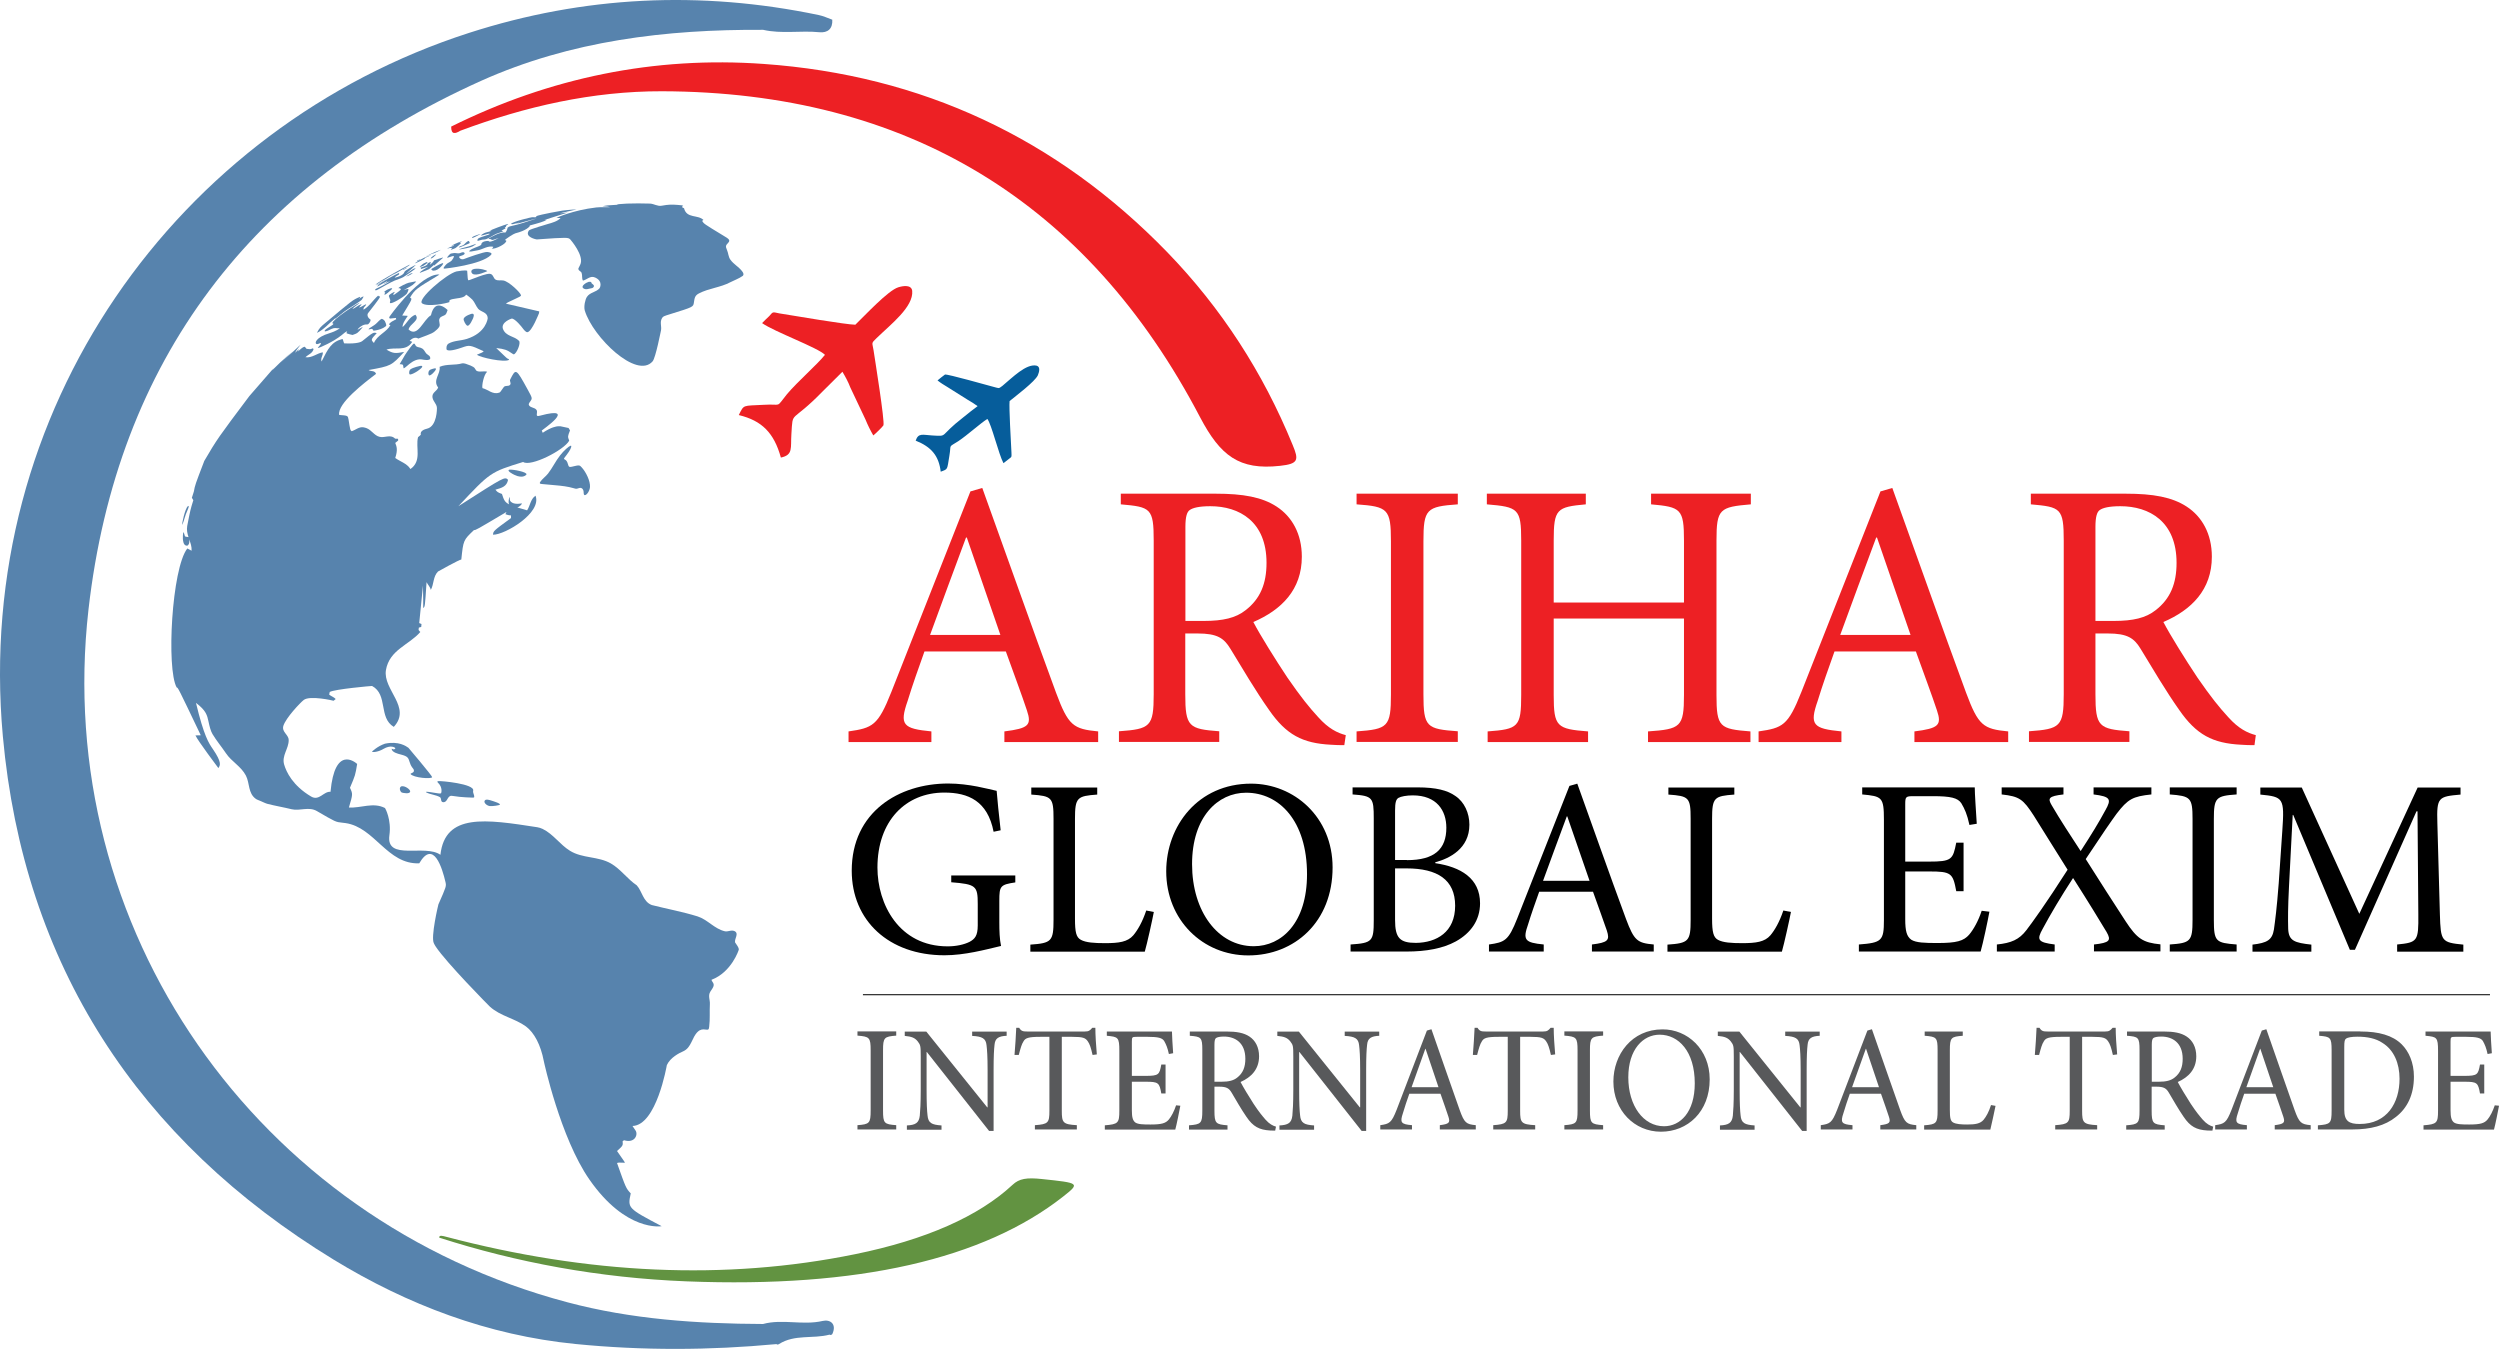 <svg width="2489" height="1343" viewBox="0 0 2489 1343" fill="none" xmlns="http://www.w3.org/2000/svg">
<path d="M853.691 1124.47V1120.23C865.627 1119.3 866.82 1118.37 866.82 1105.63V1045.67C866.82 1032.93 865.627 1032 853.691 1031.07V1026.83H892.282V1031.07C880.347 1032 879.154 1032.93 879.154 1045.67V1105.63C879.154 1118.5 880.347 1119.3 892.282 1120.23V1124.47H853.691Z" fill="#58595B"/>
<path d="M1002.35 1031.21C994.264 1031.6 990.683 1033.59 990.152 1040.23C989.622 1044.74 989.224 1051.5 989.224 1065.43V1125.93H984.715L922.784 1047.39H922.518V1085.07C922.518 1098.87 922.916 1106.03 923.447 1110.41C924.11 1118.1 927.558 1119.83 937.371 1120.49V1124.74H902.891V1120.49C911.379 1120.09 914.959 1118.1 915.755 1110.67C916.153 1106.03 916.683 1098.87 916.683 1085.07V1052.04C916.683 1041.02 916.418 1040.49 913.766 1036.91C910.848 1033.2 907.666 1032 900.77 1031.34V1027.09H922.253L982.859 1102.45H983.256V1065.57C983.256 1051.77 982.726 1044.87 982.195 1040.63C981.532 1033.86 977.952 1031.87 967.873 1031.34V1027.09H1002.22V1031.21H1002.35Z" fill="#58595B"/>
<path d="M1087.76 1050.31C1086.17 1043.15 1084.84 1039.3 1083.12 1036.91C1080.73 1033.33 1078.34 1032.27 1067.47 1032.27H1057.13V1106.03C1057.13 1117.84 1058.32 1119.43 1072.11 1120.23V1124.47H1030.34V1120.23C1043.6 1119.3 1044.79 1117.84 1044.79 1106.03V1032.27H1035.77C1023.71 1032.27 1020.79 1033.46 1018.93 1036.91C1017.21 1039.43 1016.01 1043.68 1014.29 1050.31H1010.05C1010.71 1041.29 1011.51 1031.6 1011.77 1023.25H1014.69C1016.68 1026.7 1018.67 1026.96 1022.65 1026.96H1080.07C1084.05 1026.96 1085.11 1026.03 1087.49 1023.25H1090.54C1090.54 1030.14 1091.21 1041.16 1092 1049.78L1087.76 1050.31Z" fill="#58595B"/>
<path d="M1175.15 1100.86C1174.22 1105.77 1171.44 1119.96 1170.11 1124.6H1099.96V1120.36C1113.22 1119.3 1114.41 1118.1 1114.41 1105.9V1046.2C1114.41 1032.67 1113.22 1032.27 1101.95 1031.21V1026.96H1166.8C1166.8 1030.68 1167.46 1040.89 1167.99 1048.59L1163.75 1049.38C1162.42 1043.15 1160.96 1039.83 1159.1 1036.51C1157.11 1033.33 1153.14 1032.27 1142.66 1032.27H1131.65C1127.14 1032.27 1126.88 1032.53 1126.88 1037.04V1071.14H1140.54C1153.67 1071.14 1154.33 1069.95 1156.19 1059.86H1160.43V1088.65H1156.19C1154.33 1077.91 1153.27 1076.98 1140.67 1076.98H1126.88V1105.37C1126.88 1112.4 1127.81 1115.58 1130.33 1117.57C1133.11 1119.43 1138.15 1119.56 1145.44 1119.56C1156.45 1119.56 1160.56 1118.37 1163.75 1114.52C1166.26 1111.47 1168.92 1106.43 1170.91 1100.46L1175.15 1100.86Z" fill="#58595B"/>
<path d="M1269.57 1125.67C1267.85 1125.67 1266.26 1125.67 1264.53 1125.53C1253.66 1124.87 1247.56 1121.69 1240.93 1111.87C1235.89 1104.57 1230.58 1095.29 1226.21 1087.86C1223.69 1083.61 1221.3 1081.89 1213.74 1081.89H1209.1V1105.77C1209.1 1118.5 1210.43 1119.43 1222.1 1120.36V1124.6H1183.77V1120.36C1195.7 1119.43 1197.03 1118.5 1197.03 1105.77V1045.4C1197.03 1032.67 1195.84 1032.13 1184.57 1031.21V1026.96H1220.64C1231.25 1026.96 1238.41 1028.29 1243.98 1032C1249.81 1035.85 1253.53 1042.62 1253.53 1051.64C1253.53 1064.51 1245.83 1072.47 1235.09 1077.24C1237.61 1082.15 1243.71 1092.23 1248.09 1099C1253.26 1106.83 1256.44 1110.67 1259.89 1114.65C1263.87 1119.17 1267.18 1120.76 1270.37 1121.69L1269.57 1125.67ZM1216 1076.98C1223.42 1076.98 1228.2 1075.78 1231.91 1072.73C1237.61 1068.22 1239.87 1062.25 1239.87 1054.16C1239.87 1037.97 1229.52 1032 1218.51 1032C1214.27 1032 1211.88 1032.67 1210.69 1033.46C1209.63 1034.26 1209.1 1035.98 1209.1 1040.1V1076.98H1216Z" fill="#58595B"/>
<path d="M1373.28 1031.21C1365.19 1031.6 1361.61 1033.59 1361.08 1040.23C1360.55 1044.74 1360.15 1051.5 1360.15 1065.43V1125.93H1355.64L1293.71 1047.39H1293.44V1085.07C1293.44 1098.87 1293.84 1106.03 1294.37 1110.41C1295.04 1118.1 1298.48 1119.83 1308.3 1120.49V1124.74H1273.82V1120.49C1282.3 1120.09 1285.89 1118.1 1286.68 1110.67C1287.08 1106.03 1287.61 1098.87 1287.61 1085.07V1052.04C1287.61 1041.02 1287.34 1040.49 1284.69 1036.91C1281.77 1033.2 1278.59 1032 1271.7 1031.34V1027.09H1293.18L1353.78 1102.45H1354.18V1065.57C1354.18 1051.77 1353.65 1044.87 1353.12 1040.63C1352.46 1033.86 1348.88 1031.87 1338.8 1031.34V1027.09H1373.15V1031.21H1373.28Z" fill="#58595B"/>
<path d="M1433.49 1124.47V1120.23C1442.64 1119.03 1443.96 1117.84 1442.11 1112C1440.25 1106.17 1437.33 1098.07 1434.15 1088.92H1403.12C1400.73 1095.68 1398.61 1101.92 1396.75 1108.29C1393.57 1117.71 1394.9 1119.3 1405.77 1120.23V1124.47H1374.21V1120.23C1383.36 1118.9 1385.35 1117.97 1390.52 1104.84L1420.62 1026.03L1425.13 1024.71C1434.15 1050.44 1443.96 1078.97 1453.25 1105.1C1457.89 1117.97 1459.74 1119.3 1469.29 1120.23V1124.47H1433.49ZM1419.3 1044.21H1419.03C1414.39 1057.08 1409.75 1070.21 1405.37 1082.42H1432.16L1419.3 1044.21Z" fill="#58595B"/>
<path d="M1544.09 1050.31C1542.5 1043.15 1541.17 1039.3 1539.45 1036.91C1537.06 1033.33 1534.67 1032.27 1523.8 1032.27H1513.45V1106.03C1513.45 1117.84 1514.65 1119.43 1528.44 1120.23V1124.47H1486.67V1120.23C1499.93 1119.3 1501.12 1117.84 1501.12 1106.03V1032.27H1492.1C1480.03 1032.27 1477.12 1033.46 1475.26 1036.91C1473.54 1039.43 1472.34 1043.68 1470.62 1050.31H1466.38C1467.04 1041.29 1467.83 1031.6 1468.1 1023.25H1471.02C1473.01 1026.7 1474.99 1026.96 1478.97 1026.96H1536.4C1540.37 1026.96 1541.44 1026.03 1543.82 1023.25H1546.87C1546.87 1030.14 1547.54 1041.16 1548.33 1049.78L1544.09 1050.31Z" fill="#58595B"/>
<path d="M1557.48 1124.47V1120.23C1569.42 1119.3 1570.61 1118.37 1570.61 1105.63V1045.67C1570.61 1032.93 1569.42 1032 1557.48 1031.07V1026.83H1596.07V1031.07C1584.14 1032 1582.94 1032.93 1582.94 1045.67V1105.63C1582.94 1118.5 1584.14 1119.3 1596.07 1120.23V1124.47H1557.48Z" fill="#58595B"/>
<path d="M1702.17 1074.59C1702.17 1106.96 1680.15 1126.73 1653.63 1126.73C1627.24 1126.73 1606.29 1105.63 1606.29 1076.84C1606.29 1049.91 1624.59 1024.84 1655.22 1024.84C1679.89 1024.7 1702.17 1044.6 1702.17 1074.59ZM1621.14 1072.6C1621.14 1100.86 1636.12 1121.29 1656.68 1121.29C1672.86 1121.29 1687.31 1107.36 1687.31 1078.57C1687.31 1046.86 1671.27 1030.14 1652.3 1030.14C1635.99 1030.14 1621.14 1044.6 1621.14 1072.6Z" fill="#58595B"/>
<path d="M1811.84 1031.21C1803.75 1031.6 1800.17 1033.59 1799.64 1040.23C1799.11 1044.74 1798.71 1051.5 1798.71 1065.43V1125.93H1794.2L1732.27 1047.39H1732V1085.07C1732 1098.87 1732.4 1106.03 1732.93 1110.41C1733.59 1118.1 1737.04 1119.83 1746.86 1120.49V1124.74H1712.38V1120.49C1720.86 1120.09 1724.44 1118.1 1725.24 1110.67C1725.64 1106.03 1726.17 1098.87 1726.17 1085.07V1052.04C1726.17 1041.02 1725.9 1040.49 1723.25 1036.91C1720.33 1033.2 1717.15 1032 1710.25 1031.34V1027.09H1731.74L1792.34 1102.45H1792.74V1065.57C1792.74 1051.77 1792.21 1044.87 1791.68 1040.63C1791.02 1033.86 1787.44 1031.87 1777.36 1031.34V1027.09H1811.7V1031.21H1811.84Z" fill="#58595B"/>
<path d="M1872.04 1124.47V1120.23C1881.2 1119.03 1882.52 1117.84 1880.66 1112C1878.81 1106.17 1875.89 1098.07 1872.71 1088.92H1841.68C1839.29 1095.68 1837.17 1101.92 1835.31 1108.29C1832.13 1117.71 1833.45 1119.3 1844.33 1120.23V1124.47H1812.77V1120.23C1821.92 1118.9 1823.91 1117.97 1829.08 1104.84L1859.18 1026.03L1863.69 1024.71C1872.71 1050.44 1882.52 1078.97 1891.8 1105.1C1896.45 1117.97 1898.3 1119.3 1907.85 1120.23V1124.47H1872.04ZM1857.85 1044.21H1857.59C1852.95 1057.08 1848.31 1070.21 1843.93 1082.42H1870.72L1857.85 1044.21Z" fill="#58595B"/>
<path d="M1986.76 1100.99C1985.83 1105.63 1982.78 1119.83 1981.59 1124.6H1915.68V1120.36C1927.88 1119.43 1929.07 1118.37 1929.07 1105.63V1045.67C1929.07 1032.93 1928.01 1032.13 1916.21 1031.21V1026.96H1954.13V1031.21C1942.6 1032.13 1941.27 1032.8 1941.27 1045.67V1104.97C1941.27 1113.06 1941.93 1116.11 1944.59 1117.57C1947.5 1119.17 1952.41 1119.56 1958.51 1119.56C1966.47 1119.56 1971.51 1118.77 1974.82 1114.92C1977.34 1111.87 1980.13 1107.09 1982.25 1100.19L1986.76 1100.99Z" fill="#58595B"/>
<path d="M2103.59 1050.31C2102 1043.15 2100.67 1039.3 2098.95 1036.91C2096.56 1033.33 2094.18 1032.27 2083.3 1032.27H2072.96V1106.03C2072.96 1117.84 2074.15 1119.43 2087.94 1120.23V1124.47H2046.17V1120.23C2059.43 1119.3 2060.62 1117.84 2060.62 1106.03V1032.27H2051.61C2039.54 1032.27 2036.62 1033.46 2034.76 1036.91C2033.04 1039.43 2031.85 1043.68 2030.12 1050.31H2025.88C2026.54 1041.29 2027.34 1031.6 2027.6 1023.25H2030.52C2032.51 1026.7 2034.5 1026.96 2038.48 1026.96H2095.9C2099.88 1026.96 2100.94 1026.03 2103.33 1023.25H2106.38C2106.38 1030.14 2107.04 1041.16 2107.84 1049.78L2103.59 1050.31Z" fill="#58595B"/>
<path d="M2202.66 1125.67C2200.93 1125.67 2199.34 1125.67 2197.62 1125.53C2186.74 1124.87 2180.64 1121.69 2174.01 1111.87C2168.97 1104.57 2163.67 1095.29 2159.29 1087.86C2156.77 1083.61 2154.39 1081.89 2146.83 1081.89H2142.19V1105.77C2142.19 1118.5 2143.51 1119.43 2155.18 1120.36V1124.6H2116.86V1120.36C2128.79 1119.43 2130.12 1118.5 2130.12 1105.77V1045.4C2130.12 1032.67 2128.92 1032.13 2117.65 1031.21V1026.96H2153.72C2164.33 1026.96 2171.49 1028.29 2177.06 1032C2182.9 1035.85 2186.61 1042.62 2186.61 1051.64C2186.61 1064.51 2178.92 1072.47 2168.18 1077.24C2170.7 1082.15 2176.8 1092.23 2181.17 1099C2186.35 1106.83 2189.53 1110.67 2192.98 1114.65C2196.96 1119.17 2200.27 1120.76 2203.45 1121.69L2202.66 1125.67ZM2149.21 1076.98C2156.64 1076.98 2161.41 1075.78 2165.13 1072.73C2170.83 1068.22 2173.08 1062.25 2173.08 1054.16C2173.08 1037.97 2162.74 1032 2151.73 1032C2147.49 1032 2145.1 1032.67 2143.91 1033.46C2142.85 1034.26 2142.32 1035.98 2142.32 1040.1V1076.98H2149.21Z" fill="#58595B"/>
<path d="M2264.72 1124.47V1120.23C2273.87 1119.03 2275.2 1117.84 2273.34 1112C2271.48 1106.17 2268.57 1098.07 2265.38 1088.92H2234.35C2231.96 1095.68 2229.84 1101.92 2227.99 1108.29C2224.8 1117.71 2226.13 1119.3 2237 1120.23V1124.47H2205.44V1120.23C2214.59 1118.9 2216.58 1117.97 2221.75 1104.84L2251.86 1026.03L2256.37 1024.71C2265.38 1050.44 2275.2 1078.97 2284.48 1105.1C2289.12 1117.97 2290.98 1119.3 2300.53 1120.23V1124.47H2264.72ZM2250.4 1044.21H2250.13C2245.49 1057.08 2240.85 1070.21 2236.47 1082.42H2263.26L2250.4 1044.21Z" fill="#58595B"/>
<path d="M2349.99 1026.96C2368.43 1026.96 2382.08 1030.81 2391.1 1039.7C2398.26 1046.86 2403.3 1057.87 2403.3 1071.94C2403.3 1089.98 2396.67 1103.24 2385.4 1112C2374.53 1120.76 2360.07 1124.47 2342.17 1124.47H2307.69V1120.36C2320.15 1119.43 2321.35 1118.5 2321.35 1105.77V1045.67C2321.35 1032.8 2320.15 1032.13 2309.01 1031.21V1026.83H2349.99V1026.96ZM2333.95 1104.84C2333.95 1116.25 2338.72 1119.03 2349.33 1119.03C2376.51 1119.03 2388.98 1098.07 2388.98 1074.06C2388.98 1058.67 2383.41 1045.27 2371.87 1038.24C2365.38 1033.86 2356.89 1032.13 2347.21 1032.13C2341.11 1032.13 2337.26 1032.93 2335.8 1033.99C2334.34 1035.05 2333.95 1036.65 2333.95 1042.48V1104.84Z" fill="#58595B"/>
<path d="M2488.04 1100.86C2487.12 1105.77 2484.33 1119.96 2483.01 1124.6H2412.85V1120.36C2426.11 1119.3 2427.31 1118.1 2427.31 1105.9V1046.2C2427.31 1032.67 2426.11 1032.27 2414.84 1031.21V1026.96H2479.69C2479.69 1030.68 2480.35 1040.89 2480.88 1048.59L2476.64 1049.38C2475.31 1043.15 2473.85 1039.83 2472 1036.51C2470.01 1033.33 2466.03 1032.27 2455.55 1032.27H2444.55C2440.04 1032.27 2439.77 1032.53 2439.77 1037.04V1071.14H2453.43C2466.56 1071.14 2467.22 1069.95 2469.08 1059.86H2473.32V1088.65H2469.08C2467.22 1077.91 2466.16 1076.98 2453.56 1076.98H2439.77V1105.37C2439.77 1112.4 2440.7 1115.58 2443.22 1117.57C2446.01 1119.43 2451.04 1119.56 2458.34 1119.56C2469.35 1119.56 2473.46 1118.37 2476.64 1114.52C2479.16 1111.47 2481.81 1106.43 2483.8 1100.46L2488.04 1100.86Z" fill="#58595B"/>
<path d="M999.965 738.807V728.193C1023.97 725.142 1027.42 722.091 1022.38 707.232C1017.47 692.373 1009.78 671.809 1001.42 648.592H920.396C914.295 665.707 908.593 681.627 903.686 697.68C895.331 721.693 898.779 725.407 927.292 728.193V738.807H844.805V728.193C868.808 724.744 874.113 722.489 887.374 689.056L966.148 489.258L977.951 485.809C1001.56 551.214 1027.02 623.518 1051.42 689.72C1063.62 722.489 1068.53 725.805 1093.33 728.193V738.807H999.965ZM962.567 535.161H961.772C949.571 567.93 937.37 600.965 925.965 632.142H995.986L962.567 535.161Z" fill="#ED2024"/>
<path d="M1338.4 741.857C1333.89 741.857 1329.65 741.857 1325.14 741.459C1296.63 739.999 1280.58 731.508 1263.47 706.832C1250.21 688.126 1236.42 664.644 1225.01 645.937C1218.52 635.324 1212.02 630.681 1192.26 630.681H1180.06V691.177C1180.06 723.548 1183.51 725.804 1213.88 728.059V738.673H1114.02V728.059C1145.18 725.804 1148.63 723.548 1148.63 691.177V538.211C1148.63 505.84 1145.58 504.779 1115.87 502.125V491.512H1210.16C1237.88 491.512 1256.58 494.961 1271.03 504.381C1286.28 514.331 1296.1 531.445 1296.1 554.264C1296.1 587.033 1275.94 607.198 1247.82 619.271C1254.32 631.875 1270.24 657.347 1281.64 674.461C1295.3 694.229 1303.39 704.179 1312.41 713.996C1322.62 725.406 1331.37 729.651 1339.86 731.906L1338.4 741.857ZM1198.49 618.21C1217.85 618.21 1230.45 615.158 1240 607.596C1254.85 596.187 1260.95 580.93 1260.95 560.367C1260.95 519.239 1233.9 503.983 1204.99 503.983C1193.98 503.983 1187.48 505.575 1184.43 507.83C1181.78 509.687 1180.19 514.331 1180.19 524.546V618.21H1198.49Z" fill="#ED2024"/>
<path d="M1350.6 738.805V728.192C1381.77 725.936 1384.82 723.681 1384.82 691.31V539.007C1384.82 506.636 1381.77 504.381 1350.6 502.125V491.512H1451.39V502.125C1420.22 504.381 1417.17 506.636 1417.17 539.007V691.177C1417.17 723.946 1420.22 725.804 1451.39 728.059V738.673H1350.6V738.805Z" fill="#ED2024"/>
<path d="M1743.14 502.125C1711.98 504.779 1708.93 506.636 1708.93 538.211V691.973C1708.93 723.946 1711.98 725.804 1742.74 728.192V738.805H1640.76V728.192C1673.12 725.936 1676.57 723.946 1676.57 691.973V615.822H1546.87V691.973C1546.87 723.548 1549.92 725.804 1581.08 728.192V738.805H1481.09V728.192C1511.59 725.936 1514.51 723.946 1514.51 691.973V538.211C1514.51 506.238 1511.46 504.779 1480.3 502.125V491.512H1578.83V502.125C1549.92 504.779 1546.87 506.636 1546.87 538.211V599.902H1676.57V538.211C1676.57 506.636 1673.52 504.779 1643.81 502.125V491.512H1743.14V502.125Z" fill="#ED2024"/>
<path d="M1906 738.807V728.193C1930 725.142 1933.45 722.091 1928.41 707.232C1923.5 692.373 1915.81 671.809 1907.45 648.592H1826.43C1820.33 665.707 1814.62 681.627 1809.72 697.68C1801.36 721.693 1804.81 725.407 1833.32 728.193V738.807H1750.84V728.193C1774.84 724.744 1780.14 722.489 1793.41 689.056L1872.18 489.258L1883.98 485.809C1907.59 551.214 1933.05 623.518 1957.45 689.72C1969.65 722.489 1974.56 725.805 1999.36 728.193V738.807H1906ZM1868.73 535.161H1867.94C1855.73 567.93 1843.53 600.965 1832.13 632.142H1902.15L1868.73 535.161Z" fill="#ED2024"/>
<path d="M2244.56 741.857C2240.05 741.857 2235.81 741.857 2231.3 741.459C2202.79 739.999 2186.74 731.508 2169.63 706.832C2156.37 688.126 2142.58 664.644 2131.17 645.937C2124.68 635.324 2118.18 630.681 2098.42 630.681H2086.22V691.177C2086.22 723.548 2089.67 725.804 2120.03 728.059V738.673H2020.04V728.059C2051.21 725.804 2054.66 723.548 2054.66 691.177V538.211C2054.66 505.84 2051.61 504.779 2021.9 502.125V491.512H2116.19C2143.91 491.512 2162.6 494.961 2177.06 504.381C2192.31 514.331 2202.12 531.445 2202.12 554.264C2202.12 587.033 2181.97 607.198 2153.85 619.271C2160.35 631.875 2176.26 657.347 2187.67 674.461C2201.33 694.229 2209.42 704.179 2218.44 713.996C2228.65 725.406 2237.4 729.651 2245.89 731.906L2244.56 741.857ZM2104.52 618.21C2123.88 618.21 2136.48 615.158 2146.03 607.596C2160.88 596.187 2166.98 580.93 2166.98 560.367C2166.98 519.239 2139.93 503.983 2111.02 503.983C2100.01 503.983 2093.51 505.575 2090.46 507.83C2087.81 509.687 2086.22 514.331 2086.22 524.546V618.21H2104.52Z" fill="#ED2024"/>
<path d="M1010.97 878.506C995.855 880.762 994.926 882.088 994.926 896.814V918.174C994.926 926.93 995.192 935.023 996.65 941.789C981.002 945.504 960.446 951.076 940.289 951.076C884.988 951.076 847.988 916.582 847.988 866.831C847.988 808.457 894.802 780.066 944.002 780.066C964.823 780.066 984.184 785.638 992.274 787.363C993.07 796.119 994.263 810.049 996.253 826.633L989.224 828.092C983.256 797.446 964.027 789.088 940.156 789.088C901.698 789.088 873.583 817.214 873.583 863.78C873.583 899.998 894.934 942.187 943.471 942.187C951.959 942.187 959.783 940.462 965.353 937.676C970.392 934.89 973.443 931.839 973.443 921.358V899.998C973.443 881.956 971.719 880.364 947.052 878.374V871.607H1010.84V878.506H1010.97Z" fill="black"/>
<path d="M1148.76 907.959C1147.3 915.786 1142 939.667 1139.74 947.494H1025.82V940.463C1046.91 939.003 1048.9 937.146 1048.9 915.786V815.224C1048.9 793.864 1047.18 792.538 1026.75 791.078V784.047H1092.4V791.078C1072.5 792.538 1070.25 793.864 1070.25 815.224V914.592C1070.25 928.125 1071.44 933.166 1076.09 935.687C1081.12 938.473 1089.61 939.003 1100.22 939.003C1114.01 939.003 1122.63 937.809 1128.34 931.176C1132.58 926.135 1137.35 918.042 1141.2 906.5L1148.76 907.959Z" fill="black"/>
<path d="M1326.73 863.647C1326.73 917.909 1288.8 951.208 1242.78 951.208C1197.3 951.208 1161.09 915.786 1161.09 867.495C1161.09 822.255 1192.79 780.199 1245.57 780.199C1288.27 780.199 1326.73 813.366 1326.73 863.647ZM1186.82 860.331C1186.82 907.561 1212.68 942.054 1248.22 942.054C1276.07 942.054 1301.27 918.705 1301.27 870.414C1301.27 817.346 1273.68 789.221 1240.66 789.221C1212.42 789.221 1186.82 813.366 1186.82 860.331Z" fill="black"/>
<path d="M1429.11 859.402C1454.04 863.117 1473.54 874.261 1473.54 899.335C1473.54 916.184 1464.25 929.053 1449.4 937.278C1436.54 944.31 1419.96 947.361 1400.2 947.361H1344.63V940.33C1366.25 938.87 1367.71 937.278 1367.71 916.184V814.826C1367.71 793.997 1366.65 792.405 1346.62 790.945V783.914H1411.21C1430.04 783.914 1441.18 786.965 1448.87 792.405C1457.89 798.375 1462.93 809.519 1462.93 821.061C1462.93 844.941 1443.03 854.759 1428.98 858.474V859.402H1429.11ZM1400.73 856.351C1428.31 856.351 1439.98 845.339 1439.98 824.113C1439.98 806.998 1430.44 791.874 1406.56 791.874C1400.33 791.874 1394.76 792.936 1392.24 794.395C1389.99 795.854 1388.93 798.64 1388.93 806.998V856.218H1400.73V856.351ZM1388.93 915.919C1388.93 933.962 1393.7 938.738 1409.75 938.738C1430.3 938.473 1448.74 927.992 1448.74 901.723C1448.74 875.853 1431.1 864.576 1400.46 864.576H1388.93V915.919Z" fill="black"/>
<path d="M1584.93 947.361V940.33C1600.71 938.34 1602.97 936.35 1599.79 926.532C1596.47 916.715 1591.43 903.183 1585.99 887.793H1532.42C1528.44 899.07 1524.59 909.683 1521.41 920.164C1515.84 935.952 1518.1 938.472 1536.93 940.33V947.361H1482.42V940.33C1498.2 938.074 1501.78 936.615 1510.54 914.459L1562.52 782.455L1570.35 780.199C1585.86 823.449 1602.7 871.21 1618.88 914.99C1626.97 936.615 1630.16 938.87 1646.47 940.33V947.361H1584.93ZM1560.4 812.836H1559.87C1551.78 834.46 1543.82 856.351 1536.26 876.914H1582.55L1560.4 812.836Z" fill="black"/>
<path d="M1783.06 907.959C1781.6 915.786 1776.3 939.667 1774.04 947.494H1660.12V940.463C1681.21 939.003 1683.2 937.146 1683.2 915.786V815.224C1683.2 793.864 1681.48 792.538 1661.05 791.078V784.047H1726.7V791.078C1706.81 792.538 1704.55 793.864 1704.55 815.224V914.592C1704.55 928.125 1705.88 933.166 1710.39 935.687C1715.43 938.473 1723.91 939.003 1734.52 939.003C1748.31 939.003 1756.93 937.809 1762.64 931.176C1766.88 926.135 1771.65 918.042 1775.5 906.5L1783.06 907.959Z" fill="black"/>
<path d="M1980.66 907.693C1979.2 916.052 1974.16 939.667 1971.91 947.361H1850.7V940.33C1873.51 938.605 1875.63 936.615 1875.63 916.184V816.152C1875.63 793.466 1873.64 792.803 1854.01 790.945V783.914H1966.07C1966.07 790.149 1967.26 807.264 1968.06 820.132L1960.77 821.326C1958.51 810.713 1955.99 805.274 1952.68 799.702C1949.1 794.395 1942.33 792.67 1924.3 792.67H1905.2C1897.38 792.67 1896.85 793.201 1896.85 800.763V857.81H1920.45C1943.13 857.81 1944.32 855.82 1947.64 838.971H1954.93V887.263H1947.64C1944.32 869.22 1942.6 867.628 1920.72 867.628H1896.85V915.123C1896.85 926.93 1898.3 932.237 1902.81 935.554C1907.59 938.605 1916.34 938.87 1928.94 938.87C1948.04 938.87 1955.06 936.88 1960.63 930.38C1964.88 925.338 1969.65 916.848 1972.97 906.765L1980.66 907.693Z" fill="black"/>
<path d="M2084.76 947.361V940.33C2100.41 938.605 2102.13 936.35 2097.36 927.992C2091.12 917.644 2079.72 898.805 2063.94 874.128C2051.87 892.702 2041.53 910.082 2033.57 924.94C2027.6 935.686 2028.79 938.207 2045.64 940.33V947.361H1988.08V940.33C2002.4 938.87 2010.23 935.554 2017.52 926.002C2023.49 918.174 2036.62 900.131 2058.5 865.903C2045.37 844.809 2033.57 826.235 2024.82 812.04C2014.21 795.722 2010.76 792.935 1992.86 790.945V783.914H2054.39V790.945C2039.27 792.67 2038.74 794.925 2042.59 801.559C2050.94 815.887 2060.49 830.481 2071.5 847.329C2082.11 831.011 2089.53 818.938 2096.16 806.6C2102.4 795.589 2101.2 793.068 2084.36 790.945V783.914H2141.92V790.945C2123.35 792.935 2118.58 795.456 2107.17 810.315C2101.87 817.612 2093.64 829.419 2076.54 855.29C2090.33 876.914 2104.12 898.805 2116.19 917.113C2127.73 934.758 2133.56 938.473 2150.93 940.197V947.229H2084.76V947.361Z" fill="black"/>
<path d="M2160.22 947.361V940.33C2180.77 938.87 2182.9 937.278 2182.9 915.919V815.356C2182.9 793.997 2180.91 792.537 2160.22 790.945V783.914H2226.79V790.945C2206.24 792.405 2204.11 793.997 2204.11 815.356V915.919C2204.11 937.544 2206.1 938.738 2226.79 940.33V947.361H2160.22Z" fill="black"/>
<path d="M2386.59 947.361V940.33C2407.02 938.34 2407.95 937.013 2407.68 910.347L2406.88 807.794H2405.82L2344.56 945.637H2339.52L2283.15 811.377H2282.62L2278.91 883.017C2277.85 903.581 2277.85 914.725 2278.12 924.808C2278.65 936.881 2284.61 938.605 2301.19 940.463V947.494H2242.57V940.463C2257.16 938.738 2262.2 935.952 2263.93 925.339C2265.12 916.582 2266.71 905.438 2268.7 879.303L2272.28 827.031C2274.53 794.395 2273.34 793.334 2250.4 791.078V784.047H2291.64L2348.93 909.816L2407.02 784.047H2449.72V791.078C2427.57 793.068 2425.85 793.599 2426.64 819.469L2429.16 910.48C2429.96 937.146 2430.62 938.34 2452.5 940.463V947.494H2386.59V947.361Z" fill="black"/>
<path d="M859.129 990.348H2479.03" stroke="black" stroke-miterlimit="10"/>
<path d="M828.626 1328.25L827.3 1329.18L825.842 1328.78C809.397 1333.16 791.229 1328.25 775.713 1338.07L774.387 1338.73L772.928 1338.2C706.222 1344.44 639.517 1344.7 572.811 1338.07C485.948 1329.45 405.848 1299.06 332.379 1254.22C137.302 1135.09 23.518 960.628 2.83 732.97C-26.611 407.667 176.821 126.278 466.984 32.747C581.431 -4.135 697.47 -9.574 815.1 14.97C819.741 15.898 824.118 18.021 828.626 19.613C829.157 28.767 823.985 32.88 815.763 32.084C797.064 30.227 778.233 33.941 759.799 29.696C663.122 29.165 568.17 40.442 478.919 80.508C250.821 183.193 116.481 358.182 88.101 606.802C52.03 924.277 255.064 1214.29 564.854 1296.54C628.642 1313.53 694.022 1317.9 759.666 1318.17C779.161 1312.86 799.186 1319.76 819.078 1315.12C826.372 1313.39 833.401 1318.04 828.626 1328.25Z" fill="#5783AD"/>
<path d="M444.438 1231.4C585.408 1268.55 721.737 1275.19 851.435 1248.65C921.589 1234.32 974.237 1211.11 1008.19 1179.53C1014.68 1173.43 1022.11 1172.23 1037.23 1173.83C1074.76 1177.81 1075.56 1177.81 1058.58 1191.21C979.277 1253.56 854.751 1282.48 683.677 1275.72C596.283 1272.27 514.194 1256.88 437.277 1232.2C437.144 1229.28 440.857 1230.48 444.438 1231.4Z" fill="#629341"/>
<path d="M449.214 126.012C547.35 77.323 651.453 55.831 760.33 63.658C917.612 74.802 1052.08 137.687 1162.02 250.986C1216 306.706 1257.51 370.918 1286.95 442.957C1293.18 457.948 1292.91 461.795 1274.35 463.785C1233.63 468.296 1214.94 453.703 1194.78 415.362C1082.32 200.572 902.494 91.519 659.012 90.855C589.654 90.723 523.081 105.979 458.365 130.125C453.193 133.309 449.081 134.238 449.214 126.012Z" fill="#ED2024"/>
<path d="M423.618 263.193C419.374 266.244 418.048 265.581 417.915 265.581C417.782 265.581 418.048 265.316 418.18 265.183C418.18 265.183 421.098 262.662 421.363 262.53C421.628 262.397 423.352 261.468 424.413 261.07C424.811 260.938 424.944 260.938 425.209 260.938C425.739 260.938 426.005 261.601 423.618 263.193Z" fill="#5783AD"/>
<path d="M418.447 258.149C418.315 258.016 418.182 258.149 418.182 258.149C417.519 258.414 415.928 259.21 415.662 259.343C415.397 259.475 414.999 259.874 415.132 260.006C415.264 260.139 415.928 259.873 416.591 259.475C416.856 259.343 418.315 258.414 418.447 258.149Z" fill="#5783AD"/>
<path d="M430.779 252.445C431.972 252.18 431.972 252.18 433.166 251.649C433.298 251.649 434.359 251.119 436.216 250.19C436.216 250.19 438.205 249.129 438.603 248.863C438.47 248.863 438.47 248.863 438.205 248.863C438.072 248.863 430.646 251.649 423.75 255.364L427.596 253.772C428.657 253.374 429.718 252.711 430.779 252.445Z" fill="#5783AD"/>
<path d="M422.821 257.09H422.689C422.821 256.958 422.954 256.825 425.739 255.631C426.667 255.233 427.993 254.702 428.656 254.304C428.789 254.172 428.921 254.172 429.054 254.039C428.921 254.039 428.656 254.039 428.524 254.172C420.301 256.825 413.936 261.203 412.875 262.265C413.538 262.397 422.291 258.019 422.821 257.621C422.689 257.356 422.821 257.223 422.821 257.09Z" fill="#5783AD"/>
<path d="M431.176 256.294C431.309 256.161 431.574 256.028 431.706 255.896C431.972 255.63 432.237 255.365 432.502 255.1C433.033 254.702 433.563 254.171 433.961 253.773C434.226 253.508 434.226 253.375 434.226 253.375C434.226 253.375 434.226 253.375 433.961 253.375C432.237 253.906 429.452 256.161 429.187 256.426C429.452 256.559 429.452 256.559 428.656 257.62C429.054 257.62 431.176 256.294 431.176 256.294Z" fill="#5783AD"/>
<path d="M410.623 271.816C410.491 271.816 410.226 271.816 410.093 271.949C409.297 272.214 408.634 272.48 408.634 272.48C406.645 273.541 404.39 275.266 404.258 275.398C404.656 275.398 408.236 273.939 409.828 272.745C410.491 272.347 411.021 271.816 410.623 271.816Z" fill="#5783AD"/>
<path d="M414.335 280.438C414.069 280.305 413.937 280.172 412.876 280.305C412.743 280.305 412.478 280.438 412.213 280.438C410.489 280.836 408.632 281.101 406.908 281.499C404.654 282.03 397.625 285.479 396.697 286.806V286.938C397.227 287.071 397.89 286.806 398.421 287.204C399.349 287.867 399.084 288.265 398.819 288.53C398.553 289.061 393.779 292.643 392.586 293.306C392.055 293.572 392.055 293.572 391.657 293.572C391.26 292.112 392.984 291.714 392.984 290.52C392.055 290.653 387.679 293.041 387.281 294.235C387.281 294.368 387.148 294.633 387.148 294.766C387.414 295.827 387.944 296.756 388.209 297.817C388.342 298.215 388.607 298.613 388.607 299.011C388.607 299.807 388.077 300.471 388.209 301.267C388.209 301.399 388.342 301.532 388.342 301.665C389.668 303.124 401.604 295.96 404.786 292.643C405.449 291.847 407.571 287.734 406.245 287.734C404.786 287.734 403.46 288.53 402.001 288.928C404.786 287.071 407.969 285.744 410.754 283.754C410.754 283.754 414.335 280.703 414.335 280.438Z" fill="#5783AD"/>
<path d="M380.119 279.908C385.291 277.52 389.668 273.805 394.707 271.285C389.535 274.601 389.535 274.601 389.27 274.867L406.643 264.784C407.04 264.518 407.571 264.253 407.969 263.59C407.836 263.59 407.438 263.59 407.306 263.722C403.592 265.447 379.059 278.979 373.754 283.357C376.406 282.959 377.998 280.837 380.252 279.775C380.385 279.643 380.252 279.775 380.119 279.908Z" fill="#5783AD"/>
<path d="M380.254 317.453C380.121 317.453 380.121 317.453 379.989 317.453C379.723 317.586 379.458 317.718 378.795 318.116C376.54 319.841 374.817 322.362 372.429 323.821C368.318 326.342 367.125 327.138 366.992 327.801L367.125 327.934C367.39 327.934 367.788 327.934 368.716 327.669C370.308 327.271 370.44 327.403 370.705 327.536C371.236 327.934 371.103 328.863 371.899 329.128C372.164 329.261 373.225 329.128 374.419 328.863C381.447 327.536 384.365 324.617 384.365 324.485C385.161 323.556 383.171 319.841 383.171 319.708C382.243 318.249 380.519 317.453 380.254 317.453Z" fill="#5783AD"/>
<path d="M390.067 286.938C389.934 286.938 389.536 286.938 388.873 287.07C385.027 288.132 382.375 290.52 382.242 290.918C382.64 290.918 383.038 290.785 383.436 290.918C383.568 291.183 383.568 291.183 383.17 291.979C382.905 292.51 382.375 293.704 383.17 293.438C384.497 293.04 388.21 289.724 388.608 289.326C390.464 287.734 390.862 287.07 390.067 286.938Z" fill="#5783AD"/>
<path d="M558.09 217.023C555.57 220.207 548.94 222.065 545.492 222.993C545.359 222.993 527.456 228.3 526.66 229.361C521.753 236.127 534.087 238.383 534.352 238.383C565.251 236.127 565.649 236.393 567.771 238.383C567.904 238.515 582.226 254.834 577.585 263.722C575.728 267.304 575.728 267.437 575.861 267.968C576.258 269.825 578.38 269.958 579.043 271.683C579.972 274.203 579.043 276.989 580.37 279.377C584.481 278.449 587.663 274.071 592.57 276.326C600.792 280.041 597.079 286.939 596.946 286.939C593.498 291.052 587.398 290.919 584.348 295.563C582.624 298.084 581.033 305.115 582.226 309.228C590.316 335.761 633.946 377.95 649.727 359.774C652.778 356.325 657.95 329.261 658.082 328.995C658.878 325.015 656.756 320.77 659.011 316.922C660.204 314.932 660.337 314.932 667.498 312.677C690.175 305.646 690.175 305.646 690.838 301.268C691.501 296.757 691.767 294.236 695.878 292.113C705.824 286.939 717.229 286.276 727.175 280.969C731.286 278.847 735.662 277.387 739.376 274.734C739.508 274.734 741.365 273.275 738.978 270.223C735.662 265.712 730.49 263.192 727.175 258.548C725.053 255.63 725.186 251.915 723.727 248.731C722.003 245.016 722.799 244.088 724.788 241.965C727.573 239.046 725.716 237.852 719.881 234.403C701.05 222.993 700.784 222.728 699.193 220.207C699.326 219.942 699.458 219.677 699.458 219.411C699.724 219.279 700.121 219.146 700.387 219.013C694.817 213.441 683.677 217.819 681.025 207.338C680.494 207.073 679.699 206.675 679.168 206.41C679.301 205.879 679.433 205.216 679.566 204.818C679.831 204.818 680.096 204.685 680.362 204.552C677.842 204.154 670.681 203.756 670.681 203.756C665.907 203.491 659.806 204.552 658.745 204.818C654.634 205.614 651.054 202.828 647.075 202.695C641.505 202.43 629.172 202.43 624.265 202.695C615.247 203.226 615.247 203.226 614.187 203.889C604.373 204.42 604.373 204.42 599.731 205.348C599.599 205.348 599.466 205.348 599.466 205.348C599.466 205.348 599.466 205.348 599.599 205.348C599.731 205.348 599.864 205.348 599.864 205.348C605.567 205.746 605.567 205.746 607.291 206.277C606.76 206.277 606.76 206.277 600.395 206.277C597.742 206.277 596.814 206.277 593.631 206.542C570.689 209.196 554.112 216.758 553.979 216.891C554.775 217.023 554.775 217.023 558.09 217.023Z" fill="#5783AD"/>
<path d="M471.095 316.657C472.288 313.473 471.758 312.014 469.503 312.412C469.503 312.412 462.872 314.269 461.679 317.188C461.016 318.913 463.801 323.423 464.862 324.087C467.514 325.811 470.962 316.657 471.095 316.657Z" fill="#5783AD"/>
<path d="M517.776 221.4C516.318 222.063 514.859 222.594 513.267 223.125C518.042 221.931 533.292 217.685 535.679 217.022C525.468 220.471 517.378 223.257 508.758 225.115C506.769 225.513 506.106 226.043 505.31 226.707C505.31 227.37 504.515 230.289 503.056 231.615C498.547 230.156 486.744 237.188 486.214 237.586C487.275 238.116 488.468 237.851 489.529 238.514C489.529 238.647 489.397 238.912 489.397 239.045C490.855 238.78 491.518 238.78 496.558 236.922C487.805 241.831 486.877 240.637 486.214 239.841C479.583 239.974 479.185 242.627 479.053 243.821C475.339 246.342 470.433 246.607 467.117 249.924C467.25 250.056 467.382 250.322 467.382 250.454C468.443 250.454 469.239 250.587 476.002 249.128C481.042 248.066 485.551 244.484 491.121 245.678C490.723 246.74 490.723 246.74 489.529 247.536C493.242 248.332 505.045 242.362 503.984 239.443C503.586 239.31 503.056 239.178 502.658 239.045C503.586 237.718 511.411 232.677 513.135 232.279C523.744 229.625 527.457 225.645 527.59 224.717C527.457 224.717 527.192 224.584 527.059 224.584C536.873 221.931 541.382 220.737 544.432 218.747C543.636 218.747 543.636 218.747 541.912 219.012C542.045 219.012 564.192 211.981 565.253 211.583C559.815 212.246 559.418 212.246 557.296 212.379C562.733 210.919 568.435 209.991 574.005 208.531C568.701 208.531 559.815 209.725 559.683 209.725C559.418 209.725 538.199 213.44 533.558 215.297C533.69 215.563 534.088 215.828 534.353 215.961C533.425 216.226 532.762 216.491 530.507 216.226C528.916 216.093 510.615 220.604 508.758 222.859C509.687 223.523 509.819 223.523 517.776 221.4Z" fill="#5783AD"/>
<path d="M432.104 259.21C431.706 259.873 431.441 260.537 430.91 261.067C430.247 261.863 430.115 261.863 427.86 263.721C428.125 263.19 428.391 262.394 428.656 261.863C428.789 261.598 428.921 261.333 428.921 260.935C428.789 260.802 426.932 261.067 424.943 263.057C425.208 263.057 425.341 263.057 425.606 263.057C425.606 263.057 425.606 263.19 425.606 263.323C423.351 265.18 420.434 265.578 418.047 266.905C418.445 267.17 418.842 266.639 419.24 266.905C418.975 267.568 418.975 267.568 418.975 267.701C419.373 267.833 419.373 267.833 426.534 265.445C424.28 266.772 418.312 270.089 417.914 271.548V271.681C417.914 271.681 426.004 268.629 426.932 268.099C427.595 267.701 427.595 267.701 432.104 263.721C432.104 263.853 432.237 263.986 432.104 264.384V264.517C434.226 262.527 434.226 262.527 439.663 257.883C440.857 256.955 440.857 256.822 441.122 256.557C440.724 256.424 440.724 256.424 440.326 256.557C440.326 256.557 433.165 258.679 432.502 259.077C432.104 259.077 432.104 259.21 432.104 259.21Z" fill="#5783AD"/>
<path d="M509.422 317.186C512.737 316.921 520.031 326.207 520.031 326.34C521.755 328.595 523.612 330.983 525.203 330.718C529.712 329.789 536.475 312.145 536.608 311.879C536.74 311.349 536.873 310.553 536.873 310.022L503.719 302.327C504.648 301.531 505.576 300.868 513.533 297.286C516.981 295.694 518.837 294.898 518.705 293.969C518.44 291.581 506.769 280.171 501.067 279.243C498.547 278.845 495.895 279.641 493.508 278.447C490.988 277.12 491.253 272.875 487.673 272.609C484.49 272.344 477.461 274.997 472.289 276.987C467.117 278.977 467.117 278.978 466.189 278.978C465.791 278.181 465.526 277.253 465.128 269.558C463.006 268.762 456.508 269.823 454.519 270.221C444.573 272.609 414.734 298.214 420.304 302.062C425.874 305.909 444.971 301.929 447.49 300.735C447.092 299.143 446.827 298.082 455.182 297.02C462.211 296.224 463.271 294.5 464.067 293.306C465.791 294.234 470.3 298.214 470.3 298.347C472.687 301 473.748 304.582 476.003 307.368C478.92 310.818 485.418 310.553 485.551 316.921C485.551 317.053 484.092 331.514 464.465 337.484C458.63 339.342 452.264 338.944 446.695 341.995C444.175 343.322 444.175 347.567 444.838 348.23C445.899 349.159 449.347 349.69 459.691 346.108C467.648 343.322 467.648 343.322 481.572 349.69C480.379 350.884 480.379 350.884 474.809 353.139C477.859 355.925 501.863 361.099 506.769 358.313C506.637 357.517 506.637 357.517 505.311 356.986C504.647 356.721 504.648 356.721 494.038 346.506C502.393 347.434 505.045 348.496 509.687 351.812C510.615 352.476 511.278 352.874 511.676 352.741C514.328 351.945 518.837 341.597 516.716 339.342C512.074 334.433 503.454 335.096 500.669 327.269C498.68 320.635 509.289 317.186 509.422 317.186Z" fill="#5783AD"/>
<path d="M400.809 268.763C401.074 269.029 402.93 268.1 404.522 267.171C404.787 267.038 405.318 266.64 405.45 266.508C405.318 266.508 405.318 266.508 405.185 266.508C404.522 266.64 400.941 268.365 400.809 268.763Z" fill="#5783AD"/>
<path d="M589.652 286.805C589.652 286.805 590.978 286.275 591.243 285.213C591.508 284.55 591.243 284.152 590.978 283.887C590.58 283.091 589.652 282.825 589.121 282.162C588.723 281.764 588.723 281.366 588.723 281.101C588.723 280.968 588.723 280.968 588.591 280.835C588.591 280.835 587.928 280.437 586.204 280.57C583.949 281.101 577.451 284.948 581.032 287.203C581.827 287.734 583.153 288.132 584.612 287.867L589.652 286.805Z" fill="#5783AD"/>
<path d="M485.15 269.958C484.752 269.029 477.723 266.906 472.418 267.702C467.909 268.498 469.236 271.683 470.297 272.479C473.877 275.397 485.017 269.958 485.15 269.958Z" fill="#5783AD"/>
<path d="M449.478 245.545C448.019 246.076 445.632 247.137 445.102 247.535C445.367 247.535 445.499 247.402 445.765 247.402C448.019 246.606 450.274 246.872 450.274 246.872C450.008 247.668 448.947 247.668 448.815 248.464C449.08 248.862 452.926 247.27 453.191 247.137C454.517 246.341 459.026 242.494 459.026 241.698C458.496 241.432 457.965 241.963 457.435 241.963C457.965 240.902 459.159 241.034 459.822 240.238C459.689 240.238 459.689 240.238 459.424 240.238C455.446 241.565 450.141 244.086 449.478 244.484C450.406 244.749 451.202 244.086 451.998 244.218C452.13 244.484 451.6 244.749 449.478 245.545Z" fill="#5783AD"/>
<path d="M430.25 267.303C429.321 267.966 428.923 268.232 430.382 269.16C431.708 269.956 434.891 269.293 437.543 266.905C439.135 265.578 442.318 262.129 440.859 261.996C440.726 261.996 440.461 261.996 440.196 262.129C437.809 262.792 430.647 266.905 430.25 267.303Z" fill="#5783AD"/>
<path d="M473.881 242.892C473.881 242.76 473.748 242.76 473.881 242.892C473.748 242.76 473.616 242.892 473.483 242.892C473.351 242.892 473.218 242.892 473.218 243.025C471.096 243.688 469.24 244.484 467.118 245.148C464.731 245.944 462.343 246.342 459.956 247.138C458.232 247.669 457.304 248.067 456.906 248.332C457.569 248.465 464.465 247.271 468.179 246.209C470.035 245.679 470.831 245.281 473.351 243.556C473.483 243.158 473.616 243.025 473.881 242.892Z" fill="#5783AD"/>
<path d="M456.773 246.474C456.773 246.606 456.773 246.606 456.773 246.474C457.569 246.474 464.73 243.422 466.72 242.494C467.648 242.096 467.781 241.83 467.781 241.565C467.781 241.167 467.117 241.3 467.117 240.902C467.117 240.636 467.25 240.504 467.117 240.238C467.117 240.238 467.117 240.238 467.117 240.106C467.117 240.106 466.985 239.973 466.852 239.973C466.454 239.84 466.322 239.973 465.924 240.106C465.659 240.238 465.261 240.371 464.863 240.769C463.272 241.83 462.343 243.688 460.487 244.351C457.967 245.147 457.171 245.412 456.773 246.474Z" fill="#5783AD"/>
<path d="M473.215 235.731C478.254 233.211 478.254 233.078 478.254 232.945C478.121 232.945 477.856 232.945 477.723 233.078C477.723 233.078 472.684 234.67 471.225 235.466C469.501 236.262 470.164 236.925 470.164 236.925C470.43 237.058 471.623 236.395 473.215 235.731Z" fill="#5783AD"/>
<path d="M483.958 233.34C486.08 232.677 486.743 232.544 487.538 232.81C487.538 232.942 487.538 232.942 487.538 233.075C486.875 233.473 486.212 233.738 484.09 234.402C478.255 236.259 476.797 236.922 476.531 237.188C475.205 237.984 475.073 239.576 475.603 239.841C475.736 239.841 475.736 239.841 479.449 238.78C480.908 238.382 482.499 238.647 483.958 238.116C487.538 236.79 490.589 234.402 494.037 232.81C496.158 231.881 498.546 231.483 500.667 230.422C500.8 230.289 501.065 230.156 501.065 230.156C500.933 230.024 500.933 230.024 499.341 229.626V229.493C499.739 229.228 500.004 229.095 500.402 228.962C503.32 227.503 503.32 227.37 503.452 227.105C503.187 226.972 502.789 227.105 502.524 226.84C502.922 226.176 504.115 226.044 503.85 224.85C504.513 224.054 505.442 223.788 506.105 222.992C505.972 222.992 505.707 222.992 505.442 222.992C501.861 223.921 488.865 228.83 487.538 229.758C488.202 229.891 488.865 229.493 489.528 229.493C488.599 230.289 485.947 230.952 484.754 231.218C480.775 232.146 478.786 234.402 478.786 234.402C479.184 234.8 483.427 233.473 483.958 233.34Z" fill="#5783AD"/>
<path d="M442.715 267.437C442.98 267.437 479.184 263.59 488.732 253.905C491.385 251.252 484.887 250.854 484.887 250.854C481.571 250.721 465.259 256.559 461.944 257.885C458.894 259.079 456.639 256.293 457.17 255.497C457.435 255.232 457.966 254.967 459.027 254.701C464.862 252.976 461.944 251.119 461.414 251.119C459.822 250.986 458.629 251.915 457.17 252.18C455.446 252.446 453.855 251.782 452.131 251.915C451.6 251.915 449.876 252.18 448.815 252.446C447.887 252.844 445.102 255.895 445.102 256.559C445.898 256.559 445.898 256.559 447.356 256.028C448.948 255.497 451.202 254.701 451.733 254.966C452.661 255.63 449.743 259.345 449.611 259.477C447.887 261.202 445.367 261.733 443.776 263.723C440.46 267.437 441.787 267.437 442.715 267.437Z" fill="#5783AD"/>
<path d="M385.691 277.254C384.63 277.785 375.347 283.357 374.816 283.887C375.347 284.02 375.745 284.02 385.691 277.254Z" fill="#5783AD"/>
<path d="M333.571 317.054L333.704 317.187C333.836 317.187 334.102 317.054 334.367 316.922C337.284 314.799 339.937 312.278 342.854 310.156C348.159 306.308 353.861 303.257 359.166 299.277C360.359 298.348 360.359 298.348 361.951 295.429C361.951 295.297 361.818 295.164 361.818 295.164C359.962 295.562 358.635 296.889 357.044 297.817C358.37 296.623 358.37 296.623 358.635 295.695C358.503 295.695 358.503 295.562 358.37 295.562C358.238 295.562 357.972 295.695 357.707 295.827C351.209 298.613 351.209 298.613 322.299 322.892C319.779 325.014 317.79 326.739 315.668 331.117C315.801 331.117 315.801 331.25 315.933 331.25C322.829 327.8 327.736 321.698 333.571 317.054Z" fill="#5783AD"/>
<path d="M374.021 289.062C374.684 289.195 377.071 287.868 379.325 286.542C388.211 281.368 392.852 279.378 392.852 279.378C395.77 278.184 398.687 277.388 401.472 275.928C403.594 274.734 411.949 268.897 411.949 268.764C413.54 267.57 413.673 267.438 413.805 267.172C412.612 267.04 411.286 267.836 411.286 267.836C408.766 269.295 406.512 271.285 403.992 272.877C407.175 269.693 410.755 267.172 413.805 263.855C413.673 263.855 413.54 263.855 413.408 263.855C413.275 263.855 402.931 269.295 402.666 270.754C402.4 271.816 401.074 274.602 393.117 276.459L392.985 276.326C393.117 276.061 393.383 275.796 393.648 275.663C393.78 275.663 393.78 275.53 393.913 275.398C394.974 274.204 398.687 273.54 397.096 271.816C396.831 271.816 375.745 282.296 375.612 285.348C375.745 285.348 375.745 285.348 385.824 279.643C384.763 281.368 382.906 281.898 381.447 283.092C381.712 283.092 381.712 283.092 384.232 281.766C384.895 281.368 386.089 280.704 388.741 279.776C386.487 281.368 378.927 285.48 374.684 287.338C373.225 288.001 373.225 288.93 374.021 289.062Z" fill="#5783AD"/>
<path d="M315.272 342.526C316.863 342.924 317.924 341.464 319.383 341.597C319.516 341.73 319.516 341.73 319.648 341.862C318.985 343.72 317.261 344.781 316.333 346.506C318.057 346.506 332.247 340.138 340.336 333.504C342.856 331.381 344.049 330.453 345.376 329.922C345.508 329.922 345.641 330.055 345.641 330.055C344.978 331.381 344.978 331.381 344.845 331.647C345.508 332.31 350.945 333.504 350.945 333.504C355.985 331.779 355.985 331.779 360.892 326.075C361.024 325.809 361.157 325.809 361.157 325.809C360.626 325.677 360.626 325.677 355.985 328.33C356.515 326.605 361.422 322.758 364.87 323.023C366.064 323.023 366.329 323.023 366.727 322.625C366.727 322.625 369.379 320.237 368.849 318.115C366.196 316.523 365.135 313.604 366.461 311.747C367.655 310.155 378.662 296.49 378.397 295.296C377.866 295.03 377.336 294.898 376.806 294.765C376.806 294.632 376.673 294.367 376.54 294.234L376.408 294.367C371.368 298.745 367.92 304.848 361.953 308.297C361.422 305.776 363.942 304.981 364.605 303.256C364.472 303.123 364.34 302.99 364.207 302.99C361.953 303.919 359.963 305.644 357.444 306.175C358.107 305.113 359.3 304.317 359.963 303.123C359.831 302.99 359.831 302.99 359.698 302.858C356.383 303.919 353.996 306.44 350.813 307.767C352.802 304.981 355.985 303.786 358.239 301.266C356.25 301.531 330.257 318.645 330.921 321.829C331.186 321.962 331.584 322.227 331.981 322.36C331.584 323.156 331.584 323.289 328.533 325.146C323.361 328.33 323.096 328.993 323.229 329.789C323.494 329.922 323.892 329.922 324.157 329.922C327.075 329.391 329.329 327.401 332.247 326.738C334.236 326.34 336.358 327.136 338.347 326.738C334.766 329.657 329.86 331.116 327.87 331.779C314.211 335.892 312.885 341.995 315.272 342.526Z" fill="#5783AD"/>
<path d="M433.962 367.735C434.359 366.541 433.298 366.674 432.37 366.807C432.37 366.807 428.392 367.603 427.463 368.797C426.005 370.521 426.402 373.042 427.066 373.573C428.392 374.899 433.431 369.46 433.962 367.735Z" fill="#5783AD"/>
<path d="M427.331 358.049C427.464 358.049 427.994 357.651 428.26 357.253C428.657 356.325 427.994 354.865 427.464 354.335C426.668 353.539 425.475 353.008 424.679 352.212C423.22 350.753 422.557 348.63 420.833 347.303C420.568 347.171 420.17 346.905 419.905 346.773C418.313 345.711 416.192 345.977 414.6 344.915C413.539 344.252 413.539 342.793 412.478 342.129C412.346 341.997 412.213 342.129 411.948 342.129C410.489 342.793 405.45 350.089 405.184 350.487C404.521 351.416 403.726 352.743 403.063 353.671L397.891 362.56C401.206 362.825 401.206 362.825 401.471 364.55C401.736 366.673 401.736 366.673 402.134 366.673C402.532 366.54 403.46 365.877 405.317 364.285C407.837 362.029 412.213 358.315 417.252 357.784C420.568 357.386 423.883 359.243 427.331 358.049Z" fill="#5783AD"/>
<path d="M418.312 364.287C418.179 364.287 411.018 365.879 408.631 367.736C407.172 368.797 407.04 371.981 407.835 372.645C409.294 373.839 418.445 368.267 420.169 365.613C420.567 364.817 420.699 363.889 418.312 364.287Z" fill="#5783AD"/>
<path d="M399.615 782.853C396.83 784.047 398.421 788.425 400.145 789.088C401.339 789.486 408.5 790.946 408.367 787.762C408.235 785.904 403.195 782.057 399.615 782.853Z" fill="#5783AD"/>
<path d="M564.324 452.643C567.639 448.265 569.098 445.213 568.7 443.887C568.568 443.887 568.302 443.754 568.037 443.754C566.181 444.417 561.406 448.53 557.693 453.306C553.184 459.011 550.134 465.644 545.625 471.482C543.238 474.533 539.923 476.656 537.801 479.84C537.005 481.034 537.668 481.432 537.933 481.564C538.464 481.83 538.464 481.83 551.991 483.024C559.682 483.687 565.252 484.35 571.22 486.075C571.883 486.208 572.811 486.606 573.474 486.606C575.596 486.738 577.851 484.483 579.973 486.738C581.034 487.932 581.166 489.922 581.166 491.382C581.299 492.841 581.962 492.974 582.36 492.974C584.482 492.708 587.134 488.463 587.399 484.881C587.797 479.044 583.553 470.155 579.177 465.379C576.922 462.858 576.922 462.858 569.098 464.715C566.711 465.246 566.181 464.715 565.65 462.725C564.589 458.878 563.661 458.215 562.202 457.419C561.406 457.021 561.406 456.755 561.804 455.959C562.6 454.898 563.661 453.571 564.324 452.643Z" fill="#5783AD"/>
<path d="M181.728 521.895C183.054 518.711 183.85 515.261 185.043 511.945C185.839 509.955 186.635 508.097 187.43 506.107C187.563 505.842 187.563 505.576 187.696 505.311C187.696 505.178 188.226 503.454 187.43 503.719C187.298 503.719 187.165 503.852 187.033 503.984C184.248 506.372 180.932 521.497 181.463 522.425C181.595 522.293 181.728 522.16 181.728 521.895Z" fill="#5783AD"/>
<path d="M408.631 770.514C411.548 774.494 429.982 775.82 430.247 773.698C430.38 772.504 406.774 744.643 406.641 744.511C404.254 742.786 396.828 737.612 383.301 740.398C375.742 742.919 370.437 748.225 370.305 748.358C371.233 749.287 377.068 748.491 381.842 745.572C388.606 741.592 393.247 743.847 393.645 745.041C393.247 745.705 392.319 746.766 390.197 745.439C390.064 745.439 390.064 745.572 389.932 745.572C390.197 748.889 395.634 750.348 399.347 751.277C405.978 753.001 406.509 754.461 407.835 758.706C408.498 760.829 409.028 762.156 410.355 764.013C411.283 765.207 412.079 766.136 412.079 766.932C412.344 769.452 409.691 769.32 408.631 770.514Z" fill="#5783AD"/>
<path d="M437.94 793.599C439.797 794.66 438.338 798.242 440.99 798.64C445.632 799.171 445.101 792.67 449.213 792.272C449.61 792.272 450.008 792.272 451.467 792.538C458.628 793.864 471.094 794.13 471.094 794.13C471.757 793.997 472.155 793.864 472.155 793.334C472.288 791.211 470.564 789.354 471.094 787.231C472.818 780.332 438.471 777.281 436.349 777.679C435.818 777.812 435.686 777.944 435.421 778.077C435.421 778.608 435.421 778.608 435.951 779.138C440.99 783.914 439.399 789.486 439.134 789.752C438.471 790.282 435.686 789.884 431.973 789.221C425.077 788.027 424.413 788.292 424.016 788.425C424.148 788.558 424.148 788.69 424.281 788.823C428.657 791.211 433.697 791.211 437.94 793.599Z" fill="#5783AD"/>
<path d="M507.034 467.632C504.117 468.693 510.747 472.143 512.206 472.806C521.091 477.051 524.142 472.408 524.142 472.408C525.203 469.887 510.217 467.101 507.034 467.632Z" fill="#5783AD"/>
<path d="M735.53 944.71C735.53 944.975 735.53 945.24 735.53 945.506C735.53 945.771 728.368 967.927 708.343 975.489C708.476 976.152 709.006 977.081 709.404 977.611C711.659 980.663 710.465 982.52 707.282 987.164C704.63 991.276 707.017 995.522 706.752 999.634C706.354 1007.06 707.017 1014.63 706.089 1022.06C705.691 1025.5 705.293 1025.37 701.845 1024.97C699.856 1024.71 697.336 1024.71 694.684 1027.23C688.716 1032.8 688.584 1043.02 680.096 1046.73C676.383 1048.32 667.365 1052.83 663.917 1060.4C663.785 1061.06 653.573 1120.36 629.702 1121.03L632.752 1125.54C635.537 1129.65 631.957 1138.54 621.348 1135.22C620.95 1135.49 620.287 1135.88 619.889 1136.15C620.287 1140.53 620.287 1140.53 614.319 1145.97C622.011 1156.98 622.011 1156.98 622.143 1157.64C615.778 1157.38 615.778 1157.38 614.319 1157.91C623.204 1182.98 623.204 1182.98 627.978 1188.16C624.796 1202.88 624.796 1202.88 658.745 1220.79C658.48 1220.92 623.204 1226.76 586.735 1174.23C557.957 1132.83 541.513 1057.08 541.38 1056.28C538.33 1040.36 531.965 1028.16 523.61 1021.92C512.47 1013.83 498.28 1011.71 487.804 1002.29C487.406 1002.02 444.306 958.374 433.829 942.454C433.166 941.526 432.503 940.199 431.973 939.138C428.657 933.035 436.349 900.664 436.482 900.399C444.438 882.356 444.438 882.356 443.51 878.11C440.327 864.445 431.575 835.258 417.385 859.537C385.425 860.731 373.224 823.716 344.049 819.471C343.12 819.338 341.794 819.206 340.733 819.073C334.235 818.41 334.235 818.41 315.536 807.531C307.447 802.755 298.561 807.663 290.339 805.673C282.25 803.683 274.028 802.357 265.938 800.234C263.683 799.571 260.766 797.979 258.644 797.183C257.451 796.652 255.727 796.121 254.666 795.325C246.841 789.753 248.698 779.67 244.852 772.241C240.078 762.954 230.53 758.311 224.96 749.953C220.583 743.452 215.544 737.482 211.566 730.849C209.709 727.797 208.515 722.756 207.587 718.378C206.261 712.142 205.2 707.366 195.121 699.804C203.078 732.971 207.852 739.87 211.963 745.84C221.114 759.24 219.257 762.026 217.401 764.679C217.268 764.414 197.243 738.013 194.591 732.175C196.182 732.043 198.304 732.043 199.895 732.043C177.218 684.547 177.218 684.547 175.892 684.415C165.548 665.841 170.985 565.942 186.501 546.042C187.827 546.705 189.551 547.634 190.745 548.297C191.01 544.317 189.684 540.602 188.358 537.02C188.358 537.153 188.358 537.153 188.358 537.153C188.358 537.816 188.491 538.347 188.491 539.01C188.491 539.408 188.491 540.47 188.093 541.398C187.695 542.46 187.032 543.123 186.369 543.256C186.369 543.256 183.716 543.786 182.655 540.072C181.329 535.428 182.523 529.856 182.523 529.856C183.053 529.989 183.584 531.979 183.716 532.51C183.982 533.704 184.114 533.704 184.247 533.969C184.379 534.234 184.777 534.234 185.308 534.367C186.501 534.5 187.164 534.632 187.695 534.765C186.501 531.183 185.706 527.601 186.369 523.754C189.551 507.435 189.551 507.435 192.469 498.016C192.071 497.353 191.541 496.291 191.01 495.628C191.673 493.771 192.469 491.25 192.999 489.392C194.193 482.892 194.193 482.892 203.343 459.011C203.078 459.277 202.946 459.807 202.68 460.073C216.34 436.723 217.135 435.795 248.3 394.269C255.594 385.911 265.142 374.9 272.436 366.542C271.906 367.205 271.243 368.134 270.845 368.797C282.515 356.857 291.931 349.693 291.931 349.56C287.687 353.54 283.311 357.255 279.067 361.235C292.196 349.826 292.196 349.826 299.357 343.059C295.246 348.366 295.246 348.366 293.787 351.285C296.44 348.632 296.44 348.632 298.031 347.438C297.5 348.234 296.837 349.295 296.307 350.091C298.694 348.499 300.418 345.845 303.336 345.182C303.999 345.713 304.662 346.642 305.192 347.305C309.436 347.836 309.568 347.703 311.16 346.774C311.558 346.907 311.956 347.172 312.221 347.438C311.16 351.948 306.784 352.877 304.131 355.663C310.629 356.592 315.536 351.683 321.371 350.754C321.769 353.938 318.852 356.592 320.178 359.908C326.676 346.907 329.991 340.273 340.998 337.487C341.927 338.814 341.794 340.539 342.722 341.865C356.382 342.529 359.962 340.141 360.625 339.61C371.633 330.721 371.633 330.721 375.081 331.65C369.113 338.151 369.113 338.151 372.296 341.467C375.611 333.507 384.629 330.987 388.74 323.69C388.342 323.557 387.812 323.425 387.546 323.425C387.546 323.425 387.546 323.425 387.546 322.363C389.536 320.373 390.199 319.975 394.442 317.852C394.31 317.454 394.177 316.924 394.177 316.526C392.055 316.658 390.066 317.056 388.077 317.189C387.812 316.791 387.679 316.26 387.414 315.862C387.546 315.464 413.804 278.317 433.166 273.674C435.818 273.143 435.819 273.143 437.543 273.409C413.406 288.002 413.406 288.002 408.234 296.228C408.632 296.493 409.163 296.891 409.561 297.289C409.561 299.146 409.561 299.146 400.41 314.138C405.715 314.403 405.715 314.403 405.98 314.536C405.98 314.668 399.88 322.629 400.941 325.547C405.317 321.567 407.571 315.597 413.539 313.342C418.711 318.914 407.704 322.496 406.776 328.068C415.926 336.426 421.363 318.383 429.055 313.872C433.166 295.697 445.499 308.566 445.632 308.698C444.969 310.025 444.836 311.617 443.775 312.944C442.051 314.801 439.001 314.536 437.675 317.056C436.216 319.843 438.869 322.629 437.277 325.415C436.747 326.343 435.686 327.537 434.89 328.201C431.044 331.65 431.044 331.65 416.457 337.089C412.08 334.303 407.837 339.345 407.837 339.477C408.632 339.477 409.693 339.875 410.356 340.406C403.991 350.489 393.116 345.049 384.762 348.101C391.79 352.214 393.647 351.948 402.399 350.356C389.536 364.286 389.536 364.286 366.991 368.399C369.245 370.124 373.091 368.532 374.417 372.246C362.88 381.003 335.694 401.699 337.683 413.108C346.303 413.772 346.303 413.772 346.966 417.486C348.69 428.232 348.69 428.232 350.149 429.294C354.127 428.1 357.443 424.65 361.952 425.446C362.88 425.579 364.073 425.977 364.869 426.242C369.909 428.1 372.561 433.539 377.733 434.866C382.905 436.325 388.607 431.947 393.382 436.723C394.31 436.723 395.503 436.723 396.299 436.856C396.432 437.254 396.299 438.183 396.432 438.581C395.636 439.244 394.31 440.305 393.514 440.969C394.973 444.683 396.166 447.735 393.514 455.96C398.554 459.675 405.052 461.267 408.632 466.972C420.302 458.746 413.539 445.745 416.191 435.264C418.181 433.672 418.446 433.406 418.976 432.743C417.915 428.896 422.955 427.304 425.209 426.773C435.288 424.385 435.023 406.342 435.023 406.21C434.89 401.699 430.249 399.045 430.514 394.402C430.779 390.422 435.155 389.228 436.216 385.779C430.514 378.482 438.869 372.246 437.675 365.215C444.836 362.164 452.793 363.888 460.087 361.766C461.413 361.633 461.811 361.633 463.668 362.164C471.757 364.817 472.553 366.276 472.818 366.94C473.879 368.664 474.277 369.195 475.073 369.46C478.388 370.654 481.703 369.062 485.019 370.124C481.571 372.91 479.449 384.585 480.377 386.442C485.947 387.769 490.456 393.075 496.822 390.953C497.883 390.687 497.883 390.687 501.463 385.513C503.055 383.258 506.105 385.115 507.829 383.125C509.287 381.401 507.033 379.543 507.961 377.819C513.664 366.542 513.664 366.542 525.467 388.034C530.108 396.525 530.108 396.525 527.986 399.576C526.528 401.566 525.997 402.627 526.793 403.689C528.649 406.21 532.23 405.546 534.087 408.067C535.413 409.924 533.954 412.047 534.617 413.904C535.811 414.302 535.811 414.302 537.932 413.772C575.993 403.556 539.789 427.967 539.391 428.63C539.656 429.294 540.054 430.222 540.32 430.886C549.072 425.048 553.979 424.518 555.57 424.385C555.57 424.385 555.57 424.385 557.957 424.385C560.61 424.916 563.262 425.579 566.047 426.11C566.445 426.773 567.108 427.702 567.506 428.498C565.119 434.6 565.119 434.6 566.71 438.713C561.671 448.133 528.252 465.114 520.825 459.94C488.202 470.023 488.202 470.023 456.374 503.986C502.524 474.401 502.524 474.401 505.839 477.718C504.513 484.351 499.739 485.678 493.241 487.535C495.098 489.79 495.363 490.188 499.739 491.78C501.596 497.485 502.391 499.873 506.9 502.129C505.574 499.343 507.033 495.495 507.298 495.097C507.298 495.097 507.431 495.097 507.431 494.965C507.563 494.965 507.696 495.097 507.563 495.893C507.431 497.883 507.696 499.343 510.083 500.537C511.011 501.067 513.796 502.129 518.571 501.333C519.234 501.2 519.366 501.2 519.631 501.333C519.631 501.333 519.631 501.333 519.631 501.465V501.598C519.631 501.598 517.642 504.517 514.99 505.18C517.642 505.976 520.825 506.905 524.803 508.099C527.854 503.455 528.119 496.955 533.158 493.505C539.789 510.487 502.789 532.51 490.854 532.377C491.119 528.662 491.119 528.662 508.757 515.793C508.757 514.997 508.757 513.936 508.757 513.14C507.033 513.14 504.779 512.609 503.187 511.946C503.452 511.283 503.85 510.354 504.248 509.691C473.614 527.866 473.614 527.866 471.89 527.734C461.281 537.816 461.281 537.816 459.291 557.053C457.7 556.921 436.216 568.861 436.084 568.993C431.044 574.035 432.105 581.597 428.922 587.302C428.259 584.25 426.005 582.26 424.679 579.607C423.087 604.15 423.087 604.15 421.363 605.344C421.363 605.344 421.363 588.496 421.098 583.056L417.385 620.336C418.048 620.601 418.976 620.999 419.639 621.265C419.507 622.193 419.374 623.255 419.374 624.183C418.711 624.449 417.783 624.714 416.987 624.847C416.854 625.643 416.854 626.571 416.722 627.235C417.252 627.765 417.915 628.561 418.313 629.092C418.313 629.092 418.313 629.092 418.578 629.092C407.439 642.094 387.679 646.87 384.231 667.168C381.048 686.803 410.091 704.182 392.055 723.684C376.672 714.53 386.485 691.579 370.439 682.955C370.306 682.823 333.041 686.139 328.267 688.925C328.135 689.721 327.869 690.783 327.737 691.579C329.726 693.171 332.378 693.967 334.235 695.957C333.572 696.487 332.776 697.151 332.113 697.682C331.981 697.549 308.508 692.109 302.407 696.885C298.959 699.539 284.637 714.663 282.117 722.623C280.26 728.859 287.422 731.379 287.422 736.819C287.554 745.309 280.26 752.341 282.913 761.23C285.035 768.526 291.4 782.191 309.834 793.07C317.791 797.713 322.167 787.763 329.063 788.294C333.307 742.125 353.332 758.576 355.586 760.566C353.729 771.843 353.729 771.843 348.425 784.314C351.342 790.549 351.342 790.549 347.364 803.949C359.299 804.745 371.5 798.377 383.303 804.479C383.435 804.479 389.933 816.022 387.679 831.676C384.098 857.547 423.22 840.034 438.471 851.046C443.112 809.388 483.56 815.624 534.882 823.584C536.606 823.849 538.728 824.512 540.32 825.308C550.929 830.482 557.56 840.963 567.506 847.066C579.972 854.761 595.488 852.373 608.219 859.669C617.9 865.241 624.796 875.324 633.946 881.427C639.383 887.397 640.179 897.745 648.932 901.062C664.05 904.909 679.433 907.695 694.419 912.339C704.498 915.523 711.261 924.809 721.738 927.197C724.92 927.861 728.103 925.473 731.418 927.065C735.927 929.453 731.153 934.494 731.816 938.209C733.142 940.464 734.999 942.322 735.53 944.71Z" fill="#5783AD"/>
<path d="M202.68 459.804C202.68 459.672 202.812 459.672 202.812 459.539L202.68 459.804Z" fill="#5783AD"/>
<path d="M483.296 796.386C480.511 798.244 484.091 801.959 487.407 802.489C489.794 802.887 497.486 801.826 497.751 801.03C497.883 800.632 497.353 799.703 491.65 797.846C485.55 795.723 484.622 795.988 483.296 796.386Z" fill="#5783AD"/>
<path fill-rule="evenodd" clip-rule="evenodd" d="M936.576 469.622C944.003 466.836 942.809 468.03 945.196 453.834C947.318 441.496 943.605 446.007 954.082 439.241C963.232 433.138 975.698 421.729 982.992 417.085C987.103 422.127 994.264 452.242 999.038 461.131C1000.89 459.672 1002.35 458.61 1004.34 457.018C1007.53 454.498 1007.13 455.426 1007 450.385C1006.46 439.639 1004.48 405.676 1005.14 399.308C1011.77 393.868 1030.2 380.071 1033.25 373.703C1034.58 370.519 1036.17 365.079 1031.93 364.018C1021.58 361.895 1008.06 375.825 997.977 384.184C993.866 387.368 994.662 386.439 989.49 385.245C983.787 383.786 943.34 372.243 940.82 372.907C939.892 373.437 934.322 377.948 933.393 378.744C936.444 381.265 939.892 383.255 943.34 385.378L963.365 397.981C966.547 399.706 970.526 402.359 973.311 404.349C968.404 407.931 963.63 411.779 958.723 415.759C934.057 434.863 944.666 434.465 927.956 433.536C918.673 433.005 914.297 430.75 911.645 438.71C927.293 444.946 934.72 453.834 936.576 469.622Z" fill="#065D9B"/>
<path fill-rule="evenodd" clip-rule="evenodd" d="M735.531 413.238C740.968 402.492 738.979 404.216 760.33 403.022C779.029 401.828 771.868 406.87 783.538 392.409C794.28 379.673 813.377 363.222 821.334 353.272C814.305 346.108 770.94 330.32 758.739 321.697C761.126 319.176 763.115 317.319 765.9 314.665C769.879 310.155 768.818 310.553 775.979 312.012C791.628 314.533 842.154 323.156 851.57 323.289C860.72 314.533 884.193 289.061 894.405 286.009C899.179 284.55 907.401 283.223 908.197 289.591C909.655 305.511 886.713 323.024 872.656 336.688C866.953 342.128 868.545 340.934 869.738 348.894C871.064 357.783 881.01 419.473 879.552 423.453C879.021 424.647 871.064 432.342 869.473 433.536C866.555 428.495 863.903 423.188 861.649 417.616L846.53 385.643C844.674 380.602 841.358 374.499 838.706 370.121C832.341 376.489 825.975 382.857 819.344 389.358C786.721 422.923 789.506 407.401 787.914 432.209C786.986 446.007 789.904 452.906 777.438 455.559C770.674 431.148 758.739 418.81 735.531 413.238Z" fill="#ED2024"/>
</svg>
